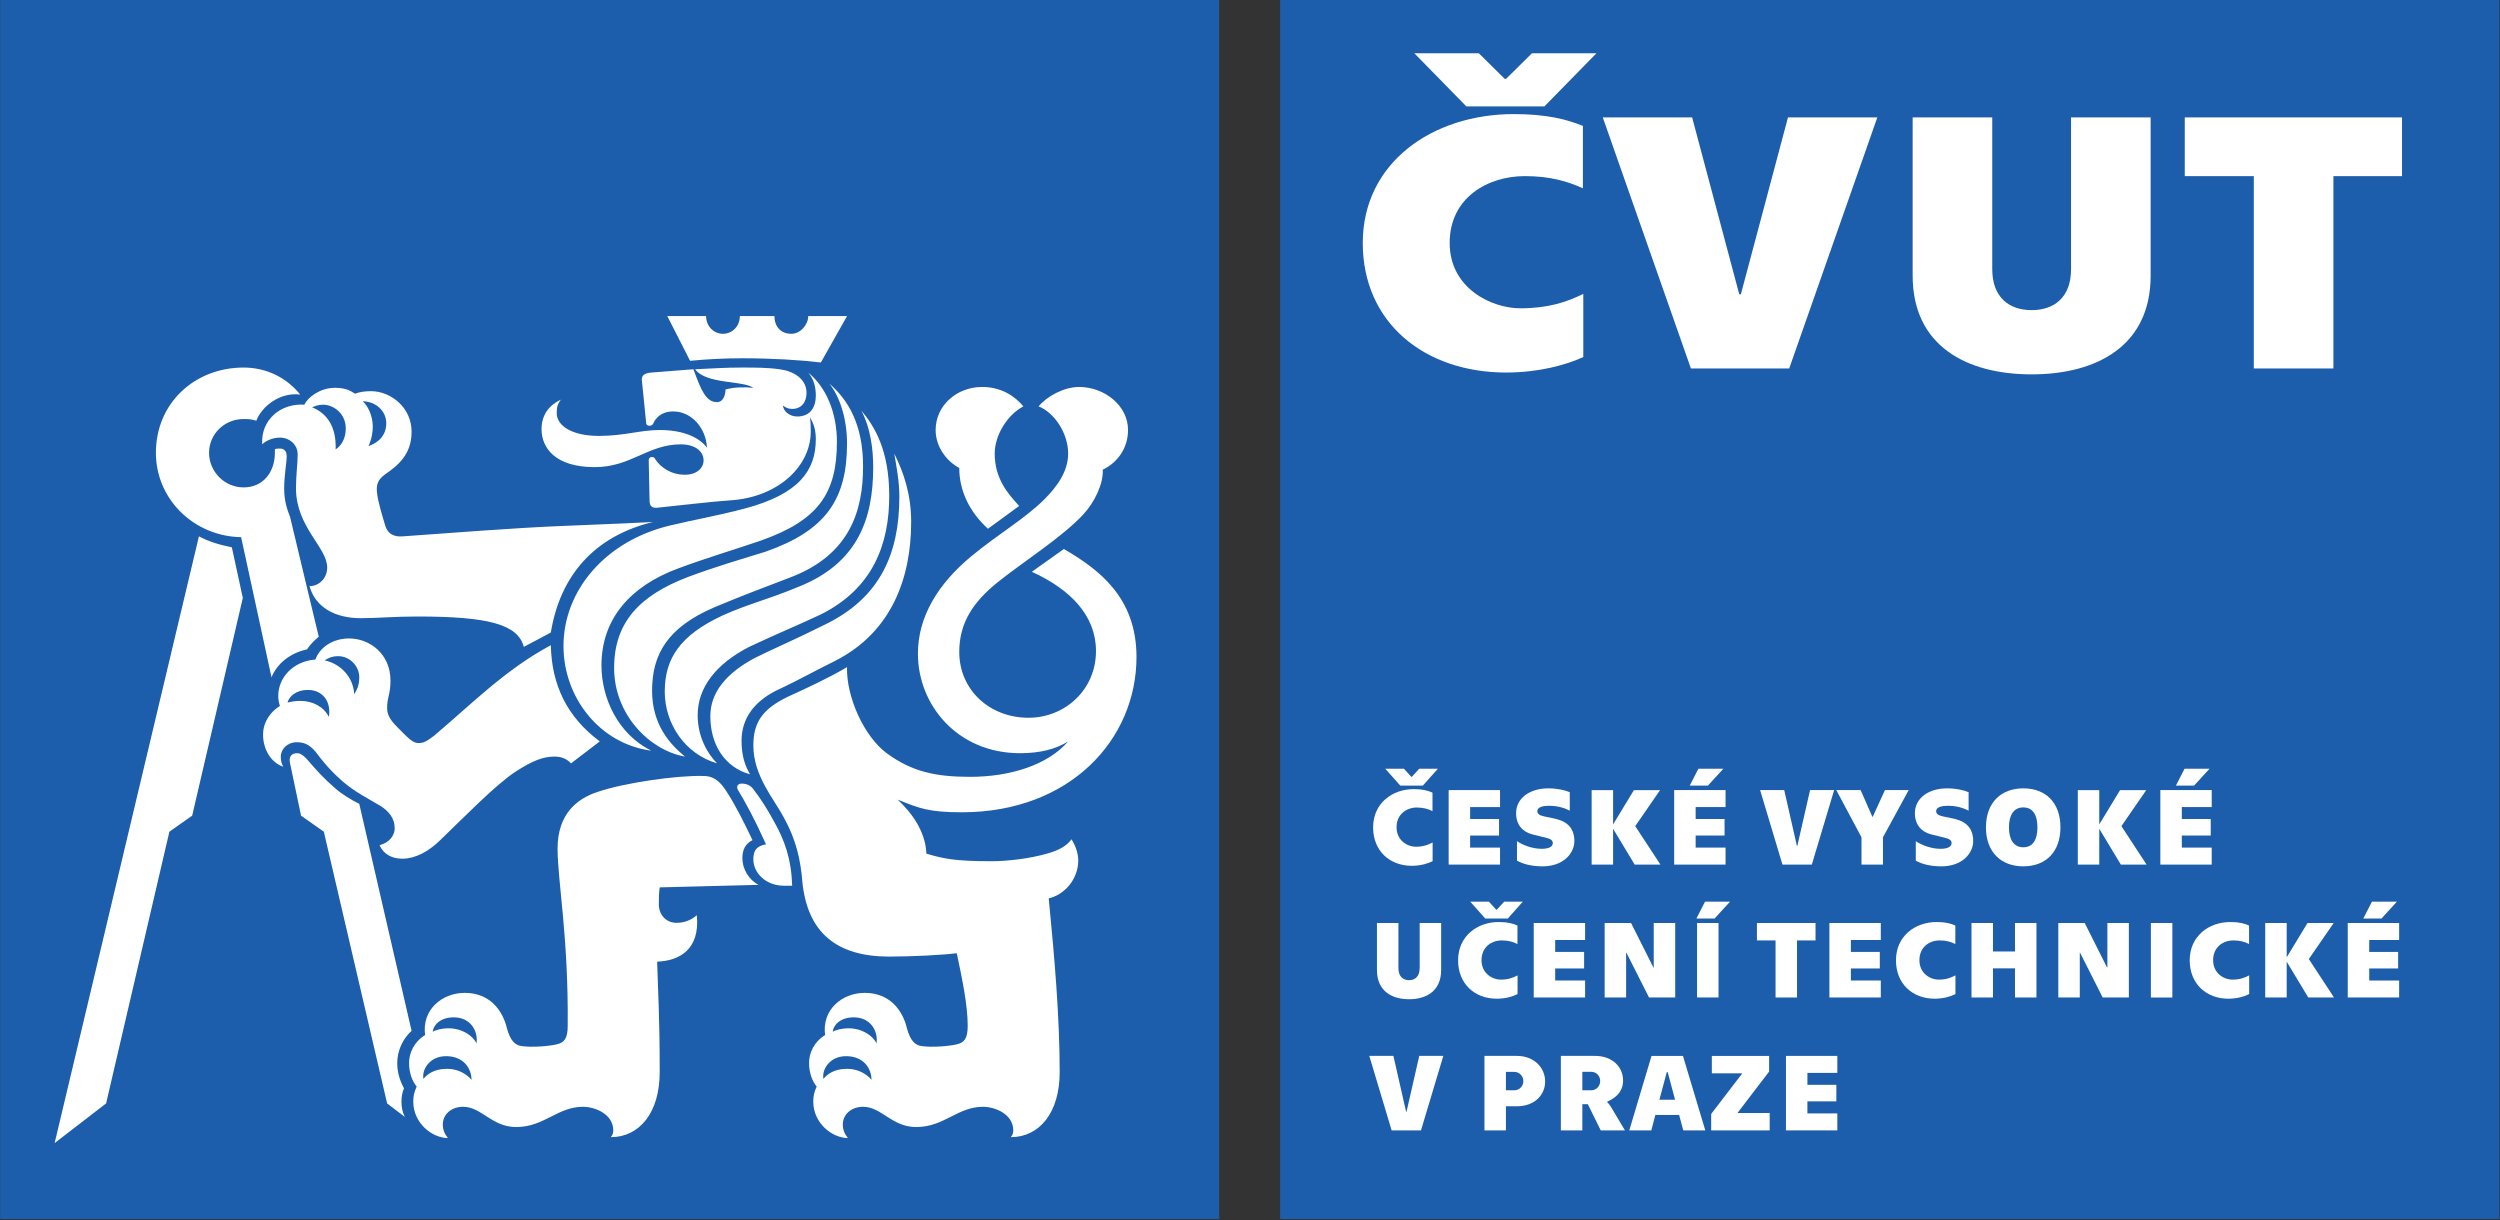 <?xml version="1.0" encoding="UTF-8" standalone="no"?>
<!DOCTYPE svg PUBLIC "-//W3C//DTD SVG 1.1//EN" "http://www.w3.org/Graphics/SVG/1.1/DTD/svg11.dtd">
<svg width="100%" height="100%" viewBox="0 0 1211 591" version="1.1" xmlns="http://www.w3.org/2000/svg" xmlns:xlink="http://www.w3.org/1999/xlink" xml:space="preserve" xmlns:serif="http://www.serif.com/" style="fill-rule:evenodd;clip-rule:evenodd;stroke-linejoin:round;stroke-miterlimit:1.414;">
    <rect x="0" y="0" width="1211" height="591" fill="#333333" stroke="none"/>
    <g transform="matrix(4.167,0,0,4.167,0,-0.062)">
        <rect x="148.816" y="0.015" width="141.73" height="141.715" style="fill:rgb(28,94,172);"/>
    </g>
    <g transform="matrix(4.167,0,0,4.167,1091.74,151.3)">
        <path d="M0,-15.836L0,6.524L9.254,6.524L9.254,-15.836L17.231,-15.836L17.231,-22.66L-8.025,-22.66L-8.025,-15.836L0,-15.836ZM-30.404,-22.66L-39.656,-22.66L-39.656,-4.248C-39.656,3.906 -33.376,7.21 -25.823,7.21C-18.271,7.21 -11.992,3.906 -11.992,-4.248L-11.992,-22.66L-21.244,-22.66L-21.244,-5.022C-21.244,-1.716 -23.228,-0.257 -25.823,-0.257C-28.421,-0.257 -30.404,-1.716 -30.404,-5.022L-30.404,-22.66ZM-65.434,6.524L-54.008,6.524L-43.764,-22.66L-54.15,-22.66L-59.626,-2.103L-59.815,-2.103L-65.292,-22.66L-75.679,-22.66L-65.434,6.524ZM-103.579,-8.068C-103.579,1.245 -96.357,6.997 -86.914,6.997C-83.09,6.997 -79.88,6.095 -77.944,5.194L-77.944,-2.146C-79.785,-1.244 -81.911,-0.471 -85.261,-0.471C-88.613,-0.471 -93.477,-2.79 -93.477,-8.068C-93.477,-13.347 -89.039,-15.836 -84.742,-15.836C-81.815,-15.836 -79.785,-15.235 -77.99,-14.42L-77.99,-21.673C-79.88,-22.446 -82.239,-23.046 -86.018,-23.046C-95.506,-23.046 -103.579,-17.382 -103.579,-8.068" style="fill:white;fill-rule:nonzero;"/>
    </g>
    <g transform="matrix(4.167,0,0,4.167,685.1,51.525)">
        <path d="M0,-6.174L6.044,0L15.127,0L21.171,-6.174L13.673,-6.174L10.674,-3.207L10.497,-3.207L7.498,-6.174L0,-6.174" style="fill:white;fill-rule:nonzero;"/>
    </g>
    <g transform="matrix(4.167,0,0,4.167,0,-0.062)">
        <rect x="0.015" y="0.015" width="141.715" height="141.715" style="fill:rgb(28,94,172);"/>
    </g>
    <g transform="matrix(4.167,0,0,4.167,96.362,447.025)">
        <path d="M0,-44.931C1.079,-44.342 2.354,-43.949 3.826,-43.655L5.101,-37.769L-0.785,-12.46L-3.434,-10.596L-10.791,20.991L-16.775,25.603L0,-44.931ZM4.905,-44.832C-0.589,-44.931 -5.003,-49.247 -5.003,-54.642C-5.003,-60.43 -0.491,-64.551 5.199,-64.551C7.848,-64.551 10.202,-63.373 11.771,-61.411C9.516,-61.705 7.357,-60.136 6.67,-58.37C6.082,-58.566 5.591,-58.566 5.199,-58.566C2.943,-58.566 1.177,-56.8 1.177,-54.642C1.177,-52.484 2.943,-50.619 5.199,-50.619C7.455,-50.619 8.829,-52.387 8.829,-54.642C8.829,-54.741 8.829,-54.936 8.829,-55.035C8.927,-55.133 9.123,-55.133 9.417,-55.133C9.81,-55.133 10.202,-54.936 10.202,-54.25C10.202,-53.465 9.908,-51.994 9.908,-50.522C9.908,-49.149 10.202,-48.168 10.595,-47.187L13.93,-33.257C13.439,-32.864 12.949,-32.374 12.557,-31.785C10.693,-31.392 9.123,-30.216 8.437,-28.548L4.905,-44.832ZM25.407,-35.611C22.563,-35.611 20.796,-35.415 18.834,-35.415C15.794,-35.415 13.538,-36.691 12.851,-39.142C14.028,-39.142 14.911,-40.124 14.911,-41.301C14.911,-43.655 11.281,-46.01 11.281,-50.522C11.281,-51.994 11.478,-53.367 11.478,-54.446C11.478,-55.623 10.496,-56.408 9.417,-56.408C8.535,-56.408 7.749,-56.016 7.357,-55.623C7.161,-58.37 9.417,-60.43 12.262,-60.234C12.655,-61.117 14.126,-62.196 15.794,-62.196C16.971,-62.196 17.56,-61.902 18.148,-61.509C18.639,-61.705 19.227,-61.804 20.012,-61.804C22.268,-61.804 24.72,-59.939 24.72,-57.095C24.72,-54.446 23.151,-53.171 21.581,-52.092C20.796,-51.503 20.601,-50.914 20.699,-50.032C20.796,-48.952 21.386,-47.088 21.68,-46.108C21.974,-45.225 22.661,-44.832 23.74,-44.931C29.134,-45.323 36.884,-45.911 41.593,-46.108C46.008,-46.304 49.147,-46.402 52.778,-46.598C45.91,-44.931 41.985,-40.32 40.906,-33.747L37.767,-32.08C37.081,-34.728 33.55,-35.611 25.407,-35.611ZM20.994,-9.026C22.17,-9.321 22.758,-10.203 22.758,-10.988C22.758,-12.165 22.072,-12.95 21.189,-13.54C19.718,-14.422 18.148,-15.207 16.775,-16.384C15.303,-17.659 14.42,-18.738 13.538,-19.915C12.851,-20.7 12.262,-20.995 11.379,-20.995C10.3,-20.995 9.516,-20.21 9.516,-19.327C9.516,-18.836 9.614,-18.443 9.81,-18.149C8.338,-18.641 7.455,-20.21 7.455,-21.878C7.455,-23.447 8.437,-24.624 9.417,-25.213C9.319,-25.507 9.221,-25.899 9.221,-26.39C9.221,-28.45 10.889,-30.412 13.538,-30.607C14.028,-31.982 15.499,-33.06 17.461,-33.06C19.816,-33.06 22.268,-31.295 22.268,-28.156C22.268,-26.586 21.876,-26.193 21.876,-25.016C21.876,-24.329 22.072,-23.742 23.053,-22.76C24.23,-21.583 24.818,-20.896 25.505,-20.896C26.192,-20.896 26.584,-21.19 27.369,-21.78C31.783,-25.507 35.61,-29.431 40.906,-32.276C41.005,-27.666 42.771,-23.937 46.597,-21.093L43.261,-18.542C42.673,-19.131 42.083,-19.327 41.298,-19.327C40.023,-19.327 38.749,-18.836 36.787,-17.561C34.53,-16.089 30.803,-12.264 28.154,-9.713C26.682,-8.241 25.113,-7.457 23.642,-7.457C22.464,-7.457 21.483,-7.947 20.994,-9.026ZM12.655,-27.076C11.379,-27.076 10.496,-26.39 10.3,-25.605C10.693,-25.704 11.183,-25.802 11.771,-25.802C13.243,-25.802 14.519,-25.114 15.107,-23.937C15.401,-25.802 14.322,-27.076 12.655,-27.076ZM21.876,20.991L14.519,-10.596L11.87,-12.46L10.595,-18.542C10.398,-19.327 10.791,-19.72 11.379,-19.72C11.771,-19.72 12.066,-19.523 12.458,-19.131C13.734,-17.659 14.519,-16.776 15.892,-15.6C16.677,-14.912 17.658,-14.324 18.639,-13.833L24.72,12.556C23.74,13.438 23.053,14.812 23.053,16.282C23.053,17.362 23.348,18.343 23.838,19.227C23.642,19.716 23.543,20.206 23.543,20.796C23.543,21.384 23.642,21.973 23.936,22.561L21.876,20.991ZM17.069,-57.488C17.069,-59.155 15.696,-60.234 14.42,-60.234C13.832,-60.234 13.439,-60.037 13.145,-59.939C14.813,-59.252 15.99,-57.782 15.892,-55.035C16.775,-55.623 17.069,-56.604 17.069,-57.488ZM18.639,-28.548C18.639,-29.823 17.56,-31 16.186,-31C15.401,-31 14.911,-30.706 14.617,-30.51C16.48,-30.118 17.952,-28.548 18.05,-26.586C18.344,-27.076 18.639,-27.567 18.639,-28.548ZM21.778,-58.075C21.778,-59.547 20.502,-60.627 19.031,-60.627C19.619,-60.136 20.209,-58.958 20.209,-57.683C20.209,-57.095 20.11,-56.31 19.718,-55.427C20.895,-55.819 21.778,-56.702 21.778,-58.075ZM24.917,20.796C24.917,20.109 25.015,19.716 25.31,19.029C24.818,18.441 24.426,17.46 24.426,16.282C24.426,15.106 25.015,13.83 26.29,13.046C25.897,10.103 28.252,8.141 30.901,8.141C33.843,8.141 35.315,10.201 35.805,12.261C36.197,13.733 36.787,14.223 37.474,14.32C38.749,14.518 40.809,14.32 41.593,14.125C42.476,13.928 42.869,13.438 42.869,11.966C42.968,1.666 41.691,-4.907 41.691,-8.634C41.691,-12.656 43.948,-14.422 46.302,-15.207C49.442,-16.286 55.622,-17.169 58.664,-17.071C60.037,-17.071 60.723,-16.187 61.311,-15.305C62.39,-13.638 63.273,-11.871 64.352,-9.615C63.568,-9.224 63.175,-8.536 63.175,-7.555C63.175,-6.182 63.96,-5.005 65.039,-4.416L53.563,-4.122C53.463,-3.434 53.463,-2.748 53.463,-2.16C53.463,-0.885 54.347,-0.001 55.525,-0.001C56.407,-0.001 57.192,-0.296 57.878,-0.885C58.271,3.138 55.818,4.413 53.268,4.511C53.366,8.141 53.563,10.789 53.563,17.362C53.563,22.07 51.209,24.915 47.872,24.915C48.069,24.72 48.166,24.425 48.166,24.13C48.166,22.267 46.107,21.384 44.635,21.384C41.691,21.384 40.121,23.738 36.884,23.738C34.04,23.738 32.863,21.384 30.704,21.384C29.332,21.384 28.35,22.267 28.35,23.444C28.35,24.032 28.546,24.523 28.939,25.014C27.075,25.014 24.917,23.248 24.917,20.796ZM28.742,15.498C26.879,15.498 25.897,16.97 26.095,18.147C26.487,17.656 27.271,16.97 28.841,16.97C30.116,16.97 31.096,17.558 31.686,18.244C31.686,16.872 30.704,15.498 28.742,15.498ZM29.626,10.986C28.057,10.986 27.271,11.868 27.172,12.653C27.564,12.457 28.154,12.261 29.037,12.261C30.606,12.261 31.881,13.144 32.273,14.026C32.471,12.457 31.489,10.986 29.626,10.986ZM42.378,-32.178C42.378,-38.653 47.284,-44.44 54.837,-46.206C57.682,-46.893 60.134,-47.285 63.47,-48.168C69.748,-49.835 71.71,-52.582 71.71,-56.212C71.71,-57.193 71.513,-57.977 71.023,-58.763C71.121,-58.174 71.121,-57.683 71.121,-57.095C71.121,-53.171 67.492,-49.64 62.195,-49.149C59.349,-48.952 56.309,-48.56 53.366,-48.266C52.678,-48.168 52.385,-48.462 52.385,-49.05L52.286,-53.759C52.286,-53.956 52.385,-54.151 52.678,-54.151C52.876,-54.151 52.973,-54.054 53.071,-53.857C53.661,-52.974 54.837,-52.092 56.504,-52.092C57.878,-52.092 58.664,-52.876 58.664,-53.759C58.664,-54.741 57.78,-55.623 56.014,-55.623C52.188,-55.623 50.226,-52.974 46.008,-52.974C41.398,-52.974 39.828,-55.231 39.828,-57.389C39.828,-59.155 40.809,-60.234 42.083,-60.822C41.691,-60.332 41.593,-59.939 41.593,-59.252C41.593,-57.782 43.36,-56.604 46.499,-56.604C49.442,-56.604 51.306,-57.29 53.563,-57.29C56.504,-57.29 58.271,-56.31 59.056,-55.231C58.957,-57.488 57.289,-59.45 55.132,-59.45C53.661,-59.45 53.071,-58.566 52.876,-58.174C52.778,-57.88 52.581,-57.782 52.385,-57.782C52.188,-57.782 51.993,-57.88 51.993,-58.075L51.501,-62.981C51.404,-63.569 51.698,-63.864 52.483,-63.961L57.487,-64.353C58.369,-61.902 58.957,-60.528 60.233,-60.528C60.918,-60.528 61.213,-61.313 61.213,-61.999C62.292,-62.294 63.372,-62.294 64.45,-62.196C63.175,-63.079 58.957,-62.589 57.682,-64.353C59.742,-64.452 61.311,-64.551 62.98,-64.551C64.647,-64.551 66.119,-64.551 67.492,-64.353C69.061,-64.158 70.63,-63.275 70.63,-61.607C70.63,-60.528 70.043,-59.744 68.963,-59.744C68.571,-59.744 68.277,-59.842 67.884,-60.136C67.982,-59.351 68.766,-58.86 69.551,-58.86C70.828,-58.86 71.71,-59.645 71.71,-61.313C71.71,-62.196 71.513,-63.176 70.828,-63.961C72.887,-62.294 74.163,-59.351 74.163,-55.918C74.163,-49.934 72.005,-46.794 65.334,-44.44C61.901,-43.263 59.154,-42.478 55.72,-41.202C50.128,-39.142 46.792,-35.316 46.792,-29.922C46.792,-26.193 48.657,-21.975 52.581,-20.013C46.597,-20.798 42.378,-26.193 42.378,-32.178ZM48.264,-29.628C48.264,-34.924 51.209,-38.063 56.897,-40.222C60.037,-41.399 63.078,-42.282 65.922,-43.164C72.887,-45.617 75.339,-49.247 75.339,-55.721C75.339,-58.468 74.555,-61.117 73.28,-62.686C75.437,-60.822 77.204,-57.977 77.204,-53.073C77.204,-47.972 75.732,-42.772 68.668,-40.124C65.334,-38.848 63.47,-38.161 59.939,-36.691C54.445,-34.336 52.678,-31.197 52.678,-26.978C52.678,-22.957 54.837,-20.7 56.504,-19.327C52.483,-20.013 48.264,-24.134 48.264,-29.628ZM54.15,-26.881C54.15,-30.805 56.014,-33.453 60.821,-35.709C63.863,-37.083 66.119,-37.573 69.651,-39.045C76.615,-41.792 78.381,-46.991 78.381,-52.974C78.381,-55.035 78.086,-57.488 77.006,-59.547C78.479,-57.782 80.246,-55.035 80.246,-49.64C80.246,-44.048 78.381,-38.848 72.201,-35.807C69.258,-34.434 67.296,-33.649 63.96,-32.08C60.134,-30.118 57.976,-27.371 57.976,-24.134C57.976,-21.583 59.154,-19.621 60.233,-18.542C56.504,-19.621 54.15,-23.152 54.15,-26.881ZM63.078,-65.629C61.116,-65.629 59.154,-65.531 57.094,-65.335L54.445,-70.534L58.957,-70.534C58.957,-69.357 59.841,-68.475 60.918,-68.475C61.999,-68.475 62.88,-69.357 62.88,-70.534L66.904,-70.534C66.904,-69.259 67.689,-68.475 68.866,-68.475C69.944,-68.475 70.828,-69.553 70.828,-70.534L75.339,-70.534L72.298,-65.139C69.846,-65.433 66.706,-65.629 63.078,-65.629ZM59.449,-24.035C59.449,-26.782 61.311,-29.038 64.647,-30.805C67.001,-31.982 68.963,-32.767 72.887,-34.728C79.068,-37.769 81.422,-42.772 81.422,-49.541C81.422,-51.307 81.127,-52.779 80.832,-54.544C81.913,-52.387 82.795,-49.835 82.795,-46.598C82.795,-40.124 80.539,-33.846 74.065,-30.51C71.318,-29.137 69.748,-28.254 67.689,-27.273C64.549,-25.899 63.078,-23.742 63.078,-21.19C63.078,-19.228 63.568,-18.149 64.058,-17.267C61.213,-18.051 59.449,-20.602 59.449,-24.035ZM64.45,-7.359C64.45,-8.34 64.745,-8.929 65.922,-9.125C64.549,-12.165 63.47,-14.127 62.685,-15.403C62.39,-15.893 62.685,-16.187 63.078,-16.187C63.666,-16.187 64.157,-15.991 64.549,-15.403C65.235,-14.519 66.119,-13.147 66.804,-11.871C68.082,-9.615 68.866,-7.457 68.963,-4.317L67.982,-4.317C65.922,-4.317 64.45,-5.789 64.45,-7.359ZM71.416,20.796C71.416,20.109 71.513,19.716 71.808,19.029C71.318,18.441 70.925,17.46 70.925,16.282C70.925,15.106 71.513,13.83 72.789,13.046C72.397,10.103 74.751,8.141 77.399,8.141C80.343,8.141 81.815,10.201 82.305,12.261C82.698,13.733 83.285,14.223 83.972,14.32C85.247,14.518 87.308,14.32 88.093,14.125C88.976,13.928 89.368,13.438 89.368,11.966C89.368,9.514 88.681,6.277 88.093,3.53C86.621,3.726 82.992,3.923 80.246,3.923C74.163,3.923 70.728,1.176 70.141,-4.809C69.944,-7.262 69.454,-9.615 67.982,-12.264C66.904,-14.324 64.45,-17.071 64.45,-20.602C64.45,-23.251 65.432,-24.82 68.473,-26.291C70.63,-27.273 73.182,-28.45 75.339,-29.726C75.242,-26.291 77.301,-21.682 79.951,-19.72C82.893,-17.561 85.639,-16.973 89.663,-16.973C94.272,-16.973 98.688,-18.346 101.042,-21.093C99.667,-20.21 97.803,-19.72 95.45,-19.72C88.191,-19.72 83.58,-25.311 83.58,-31.295C83.58,-35.611 85.934,-39.437 89.858,-42.674C93.095,-45.323 96.038,-46.991 98.295,-49.247C99.765,-50.718 101.042,-52.484 101.042,-54.544C101.042,-56.996 99.374,-59.351 97.608,-60.037C98.588,-61.214 100.55,-62.294 102.317,-62.294C105.259,-62.294 108.005,-60.136 108.005,-57.29C108.005,-55.133 106.731,-53.465 105.064,-52.68C105.162,-51.012 104.082,-48.855 102.807,-47.481C100.355,-44.832 95.841,-41.987 92.9,-39.633C89.955,-37.278 88.386,-34.826 88.386,-31.491C88.386,-27.076 91.917,-23.84 96.431,-23.84C100.65,-23.84 104.279,-27.076 104.279,-31.59C104.279,-35.709 101.335,-38.75 96.824,-40.81L100.55,-43.459C104.574,-41.105 108.988,-37.868 108.988,-30.902C108.988,-21.289 101.238,-12.852 88.681,-12.852C84.757,-12.852 83.677,-13.343 81.225,-14.324C82.795,-12.852 84.462,-10.694 84.562,-8.046C86.524,-7.457 87.896,-7.163 92.115,-7.163C93.979,-7.163 96.529,-7.457 98.588,-8.046C100.06,-8.438 100.943,-9.026 101.434,-9.713C101.924,-8.929 102.219,-8.046 102.219,-7.262C102.219,-5.005 100.55,-3.239 98.786,-2.847C99.472,4.118 100.06,11.084 100.06,17.362C100.06,22.07 97.705,24.915 94.371,24.915C94.567,24.72 94.664,24.425 94.664,24.13C94.664,22.267 92.605,21.384 91.133,21.384C88.191,21.384 86.621,23.738 83.384,23.738C80.539,23.738 79.361,21.384 77.204,21.384C75.83,21.384 74.849,22.267 74.849,23.444C74.849,24.032 75.044,24.523 75.437,25.014C73.575,25.014 71.416,23.248 71.416,20.796ZM75.242,15.498C73.377,15.498 72.397,16.97 72.592,18.147C72.985,17.656 73.77,16.97 75.339,16.97C76.615,16.97 77.596,17.558 78.184,18.244C78.184,16.872 77.204,15.498 75.242,15.498ZM76.124,10.986C74.555,10.986 73.77,11.868 73.672,12.653C74.065,12.457 74.653,12.261 75.537,12.261C77.106,12.261 78.381,13.144 78.773,14.026C78.968,12.457 77.989,10.986 76.124,10.986ZM88.386,-52.876C86.915,-53.661 85.639,-55.329 85.639,-57.29C85.639,-60.136 88.093,-62.294 91.036,-62.294C93.291,-62.294 94.862,-61.214 95.841,-60.037C93.979,-59.057 92.507,-56.702 92.507,-54.544C92.507,-51.699 93.979,-49.934 95.352,-48.462L91.722,-45.813C89.663,-47.678 88.386,-50.13 88.386,-52.876" style="fill:white;fill-rule:nonzero;"/>
    </g>
    <g transform="matrix(4.167,0,0,4.167,665.137,391.004)">
        <path d="M0,2.343C0,-0.42 2.179,-2.101 4.737,-2.101C5.757,-2.101 6.395,-1.923 6.902,-1.694L6.902,0.458C6.419,0.217 5.87,0.038 5.082,0.038C3.923,0.038 2.726,0.777 2.726,2.343C2.726,3.908 4.038,4.597 4.941,4.597C5.846,4.597 6.419,4.367 6.916,4.101L6.916,6.277C6.395,6.545 5.527,6.813 4.496,6.813C1.95,6.813 0,5.107 0,2.343ZM1.414,-4.47L3.58,-4.47L4.444,-3.527L4.496,-3.527L5.362,-4.47L7.527,-4.47L5.781,-2.509L3.159,-2.509L1.414,-4.47" style="fill:white;fill-rule:nonzero;"/>
    </g>
    <g transform="matrix(4.167,0,0,4.167,701.729,418.804)">
        <path d="M0,-8.659L5.973,-8.659L5.973,-6.684L2.496,-6.684L2.496,-5.297L5.858,-5.297L5.858,-3.374L2.496,-3.374L2.496,-1.973L5.973,-1.973L5.973,0L0,0L0,-8.659" style="fill:white;fill-rule:nonzero;"/>
    </g>
    <g transform="matrix(4.167,0,0,4.167,734.821,384.637)">
        <path d="M0,7.742L0,5.475C0.561,5.87 1.719,6.367 2.865,6.367C3.705,6.367 4.163,6.125 4.163,5.691C4.163,5.348 3.846,5.195 3.375,5.081C2.814,4.94 2.47,4.864 1.821,4.698C0.649,4.406 -0.101,3.565 -0.101,2.228C-0.101,0.471 1.489,-0.662 3.642,-0.662C4.66,-0.662 5.576,-0.459 6.138,-0.217L6.138,1.935C5.704,1.693 4.825,1.362 3.769,1.362C2.802,1.362 2.368,1.604 2.368,1.986C2.368,2.317 2.622,2.483 3.208,2.61C3.642,2.699 3.959,2.751 4.532,2.89C5.946,3.234 6.672,4.061 6.672,5.475C6.672,6.914 5.36,8.404 2.991,8.404C1.693,8.404 0.699,8.137 0,7.742" style="fill:white;fill-rule:nonzero;"/>
    </g>
    <g transform="matrix(4.167,0,0,4.167,791.838,382.725)">
        <path d="M0,8.659L-2.509,4.496L-2.509,8.659L-5.004,8.659L-5.004,0L-2.509,0L-2.509,3.986L-0.089,0L2.954,0L0.064,4.189L2.993,8.659L0,8.659" style="fill:white;fill-rule:nonzero;"/>
    </g>
    <g transform="matrix(4.167,0,0,4.167,810.971,408.462)">
        <path d="M0,-6.177L5.973,-6.177L5.973,-4.202L2.496,-4.202L2.496,-2.815L5.857,-2.815L5.857,-0.892L2.496,-0.892L2.496,0.509L5.973,0.509L5.973,2.482L0,2.482L0,-6.177ZM2.814,-8.659L5.717,-8.659L3.922,-6.699L1.809,-6.699L2.814,-8.659" style="fill:white;fill-rule:nonzero;"/>
    </g>
    <g transform="matrix(4.167,0,0,4.167,852.596,418.804)">
        <path d="M0,-8.659L2.803,-8.659L4.277,-2.178L4.329,-2.178L5.807,-8.659L8.608,-8.659L6.011,0L2.598,0L0,-8.659" style="fill:white;fill-rule:nonzero;"/>
    </g>
    <g transform="matrix(4.167,0,0,4.167,901.704,395.937)">
        <path d="M0,2.317L-2.93,-3.171L-0.101,-3.171L1.261,-0.077L1.313,-0.077L2.726,-3.171L5.488,-3.171L2.497,2.317L2.497,5.488L0,5.488L0,2.317" style="fill:white;fill-rule:nonzero;"/>
    </g>
    <g transform="matrix(4.167,0,0,4.167,928.008,384.637)">
        <path d="M0,7.742L0,5.475C0.56,5.87 1.719,6.367 2.864,6.367C3.705,6.367 4.163,6.125 4.163,5.691C4.163,5.348 3.846,5.195 3.373,5.081C2.814,4.94 2.47,4.864 1.82,4.698C0.649,4.406 -0.104,3.565 -0.104,2.228C-0.104,0.471 1.489,-0.662 3.642,-0.662C4.661,-0.662 5.577,-0.459 6.138,-0.217L6.138,1.935C5.705,1.693 4.826,1.362 3.77,1.362C2.802,1.362 2.368,1.604 2.368,1.986C2.368,2.317 2.622,2.483 3.208,2.61C3.642,2.699 3.959,2.751 4.533,2.89C5.946,3.234 6.673,4.061 6.673,5.475C6.673,6.914 5.36,8.404 2.991,8.404C1.693,8.404 0.699,8.137 0,7.742" style="fill:white;fill-rule:nonzero;"/>
    </g>
    <g transform="matrix(4.167,0,0,4.167,961.992,400.767)">
        <path d="M0,0C0,-2.891 1.771,-4.533 4.344,-4.533C6.929,-4.533 8.66,-2.891 8.66,0C8.66,2.891 6.929,4.533 4.344,4.533C1.771,4.533 0,2.891 0,0ZM5.985,0C5.985,-1.426 5.464,-2.317 4.344,-2.317C3.235,-2.317 2.675,-1.426 2.675,0C2.675,1.427 3.235,2.317 4.344,2.317C5.464,2.317 5.985,1.427 5.985,0" style="fill:white;fill-rule:nonzero;"/>
    </g>
    <g transform="matrix(4.167,0,0,4.167,1027.34,382.725)">
        <path d="M0,8.659L-2.509,4.496L-2.509,8.659L-5.005,8.659L-5.005,0L-2.509,0L-2.509,3.986L-0.089,0L2.955,0L0.065,4.189L2.992,8.659L0,8.659" style="fill:white;fill-rule:nonzero;"/>
    </g>
    <g transform="matrix(4.167,0,0,4.167,1046.47,408.462)">
        <path d="M0,-6.177L5.971,-6.177L5.971,-4.202L2.496,-4.202L2.496,-2.815L5.857,-2.815L5.857,-0.892L2.496,-0.892L2.496,0.509L5.971,0.509L5.971,2.482L0,2.482L0,-6.177ZM2.814,-8.659L5.717,-8.659L3.922,-6.699L1.808,-6.699L2.814,-8.659" style="fill:white;fill-rule:nonzero;"/>
    </g>
    <g transform="matrix(4.167,0,0,4.167,666.996,461.267)">
        <path d="M0,2.064L0,-3.399L2.496,-3.399L2.496,1.835C2.496,2.815 3.03,3.249 3.732,3.249C4.432,3.249 4.966,2.815 4.966,1.835L4.966,-3.399L7.462,-3.399L7.462,2.064C7.462,4.483 5.769,5.463 3.732,5.463C1.693,5.463 0,4.483 0,2.064" style="fill:white;fill-rule:nonzero;"/>
    </g>
    <g transform="matrix(4.167,0,0,4.167,706.296,455.383)">
        <path d="M0,2.342C0,-0.421 2.177,-2.101 4.735,-2.101C5.754,-2.101 6.392,-1.924 6.901,-1.694L6.901,0.457C6.417,0.216 5.87,0.037 5.079,0.037C3.92,0.037 2.724,0.776 2.724,2.342C2.724,3.908 4.035,4.596 4.939,4.596C5.843,4.596 6.417,4.367 6.914,4.1L6.914,6.276C6.392,6.545 5.525,6.813 4.494,6.813C1.947,6.813 0,5.106 0,2.342ZM1.413,-4.471L3.577,-4.471L4.442,-3.527L4.494,-3.527L5.36,-4.471L7.525,-4.471L5.781,-2.51L3.156,-2.51L1.413,-4.471" style="fill:white;fill-rule:nonzero;"/>
    </g>
    <g transform="matrix(4.167,0,0,4.167,742.938,483.183)">
        <path d="M0,-8.659L5.972,-8.659L5.972,-6.684L2.495,-6.684L2.495,-5.298L5.857,-5.298L5.857,-3.374L2.495,-3.374L2.495,-1.974L5.972,-1.974L5.972,0L0,0L0,-8.659" style="fill:white;fill-rule:nonzero;"/>
    </g>
    <g transform="matrix(4.167,0,0,4.167,777.296,483.183)">
        <path d="M0,-8.659L3.069,-8.659L5.667,-3.489L5.704,-3.489L5.704,-8.659L8.201,-8.659L8.201,0L5.157,0L2.535,-5.195L2.496,-5.195L2.496,0L0,0L0,-8.659" style="fill:white;fill-rule:nonzero;"/>
    </g>
    <g transform="matrix(4.167,0,0,4.167,825.929,483.184)">
        <path d="M0,-11.142L2.903,-11.142L1.108,-9.181L-1.007,-9.181L0,-11.142ZM-0.931,-8.659L1.566,-8.659L1.566,0L-0.931,0L-0.931,-8.659Z" style="fill:white;fill-rule:nonzero;"/>
    </g>
    <g transform="matrix(4.167,0,0,4.167,860.079,474.754)">
        <path d="M0,-4.611L-2.165,-4.611L-2.165,-6.635L4.648,-6.635L4.648,-4.611L2.496,-4.611L2.496,2.024L0,2.024L0,-4.611" style="fill:white;fill-rule:nonzero;"/>
    </g>
    <g transform="matrix(4.167,0,0,4.167,886.162,483.183)">
        <path d="M0,-8.659L5.974,-8.659L5.974,-6.684L2.497,-6.684L2.497,-5.298L5.858,-5.298L5.858,-3.374L2.497,-3.374L2.497,-1.974L5.974,-1.974L5.974,0L0,0L0,-8.659" style="fill:white;fill-rule:nonzero;"/>
    </g>
    <g transform="matrix(4.167,0,0,4.167,918.404,465.258)">
        <path d="M0,-0.028C0,-2.791 2.177,-4.471 4.737,-4.471C5.756,-4.471 6.392,-4.294 6.901,-4.064L6.901,-1.913C6.419,-2.154 5.87,-2.333 5.081,-2.333C3.922,-2.333 2.726,-1.594 2.726,-0.028C2.726,1.538 4.036,2.226 4.941,2.226C5.845,2.226 6.419,1.997 6.914,1.73L6.914,3.906C6.392,4.175 5.527,4.443 4.495,4.443C1.947,4.443 0,2.736 0,-0.028" style="fill:white;fill-rule:nonzero;"/>
    </g>
    <g transform="matrix(4.167,0,0,4.167,965.396,483.183)">
        <path d="M0,-8.659L0,-5.348L2.559,-5.348L2.559,-8.659L5.055,-8.659L5.055,0L2.559,0L2.559,-3.387L0,-3.387L0,0L-2.496,0L-2.496,-8.659L0,-8.659" style="fill:white;fill-rule:nonzero;"/>
    </g>
    <g transform="matrix(4.167,0,0,4.167,997.046,483.183)">
        <path d="M0,-8.659L3.069,-8.659L5.667,-3.489L5.705,-3.489L5.705,-8.659L8.201,-8.659L8.201,0L5.158,0L2.533,-5.195L2.496,-5.195L2.496,0L0,0L0,-8.659" style="fill:white;fill-rule:nonzero;"/>
    </g>
    <g transform="matrix(4.167,0,0,4.167,0,339.745)">
        <rect x="250.033" y="25.766" width="2.496" height="8.659" style="fill:white;"/>
    </g>
    <g transform="matrix(4.167,0,0,4.167,1060.69,465.258)">
        <path d="M0,-0.028C0,-2.791 2.177,-4.471 4.735,-4.471C5.754,-4.471 6.392,-4.294 6.901,-4.064L6.901,-1.913C6.416,-2.154 5.869,-2.333 5.079,-2.333C3.92,-2.333 2.724,-1.594 2.724,-0.028C2.724,1.538 4.035,2.226 4.939,2.226C5.843,2.226 6.416,1.997 6.914,1.73L6.914,3.906C6.392,4.175 5.525,4.443 4.493,4.443C1.947,4.443 0,2.736 0,-0.028" style="fill:white;fill-rule:nonzero;"/>
    </g>
    <g transform="matrix(4.167,0,0,4.167,1118.13,447.104)">
        <path d="M0,8.659L-2.509,4.495L-2.509,8.659L-5.006,8.659L-5.006,0L-2.509,0L-2.509,3.986L-0.089,0L2.954,0L0.063,4.189L2.991,8.659L0,8.659" style="fill:white;fill-rule:nonzero;"/>
    </g>
    <g transform="matrix(4.167,0,0,4.167,1137.25,472.837)">
        <path d="M0,-6.176L5.974,-6.176L5.974,-4.201L2.497,-4.201L2.497,-2.815L5.858,-2.815L5.858,-0.891L2.497,-0.891L2.497,0.509L5.974,0.509L5.974,2.483L0,2.483L0,-6.176ZM2.815,-8.659L5.718,-8.659L3.923,-6.699L1.808,-6.699L2.815,-8.659" style="fill:white;fill-rule:nonzero;"/>
    </g>
    <g transform="matrix(4.167,0,0,4.167,663.283,547.558)">
        <path d="M0,-8.659L2.802,-8.659L4.279,-2.177L4.331,-2.177L5.808,-8.659L8.607,-8.659L6.01,0L2.598,0L0,-8.659" style="fill:white;fill-rule:nonzero;"/>
    </g>
    <g transform="matrix(4.167,0,0,4.167,719.071,547.558)">
        <path d="M0,-8.659L3.77,-8.659C5.793,-8.659 7.054,-7.27 7.054,-5.679C7.054,-4.087 5.793,-2.802 3.77,-2.802L2.496,-2.802L2.496,0L0,0L0,-8.659ZM3.477,-4.66C4.023,-4.66 4.521,-5.106 4.521,-5.73C4.521,-6.341 4.023,-6.8 3.477,-6.8L2.496,-6.8L2.496,-4.66L3.477,-4.66" style="fill:white;fill-rule:nonzero;"/>
    </g>
    <g transform="matrix(4.167,0,0,4.167,756.083,547.558)">
        <path d="M0,-8.659L3.974,-8.659C5.998,-8.659 7.233,-7.36 7.233,-5.807C7.233,-4.329 6.15,-3.68 5.387,-3.336L5.374,-3.285C5.488,-3.209 5.692,-2.954 5.857,-2.674L7.45,0L4.636,0L3.134,-3.043L2.496,-3.043L2.496,0L0,0L0,-8.659ZM3.503,-4.66C4.178,-4.66 4.572,-5.194 4.572,-5.742C4.572,-6.29 4.178,-6.812 3.503,-6.812L2.496,-6.812L2.496,-4.66L3.503,-4.66" style="fill:white;fill-rule:nonzero;"/>
    </g>
    <g transform="matrix(4.167,0,0,4.167,813.367,518.963)">
        <path d="M0,5.069L-2.763,5.069L-3.233,6.864L-5.794,6.864L-3.209,-1.795L0.445,-1.795L3.043,6.864L0.484,6.864L0,5.069ZM-0.471,3.299L-1.324,0.102L-1.438,0.102L-2.292,3.299L-0.471,3.299" style="fill:white;fill-rule:nonzero;"/>
    </g>
    <g transform="matrix(4.167,0,0,4.167,828.896,519.438)">
        <path d="M0,4.839L3.617,0.115L0.076,0.115L0.076,-1.91L6.736,-1.91L6.736,-0.089L3.056,4.725L6.801,4.725L6.801,6.749L0,6.749L0,4.839" style="fill:white;fill-rule:nonzero;"/>
    </g>
    <g transform="matrix(4.167,0,0,4.167,865.117,547.558)">
        <path d="M0,-8.659L5.971,-8.659L5.971,-6.684L2.494,-6.684L2.494,-5.297L5.858,-5.297L5.858,-3.374L2.494,-3.374L2.494,-1.972L5.971,-1.972L5.971,0L0,0L0,-8.659" style="fill:white;fill-rule:nonzero;"/>
    </g>
</svg>
